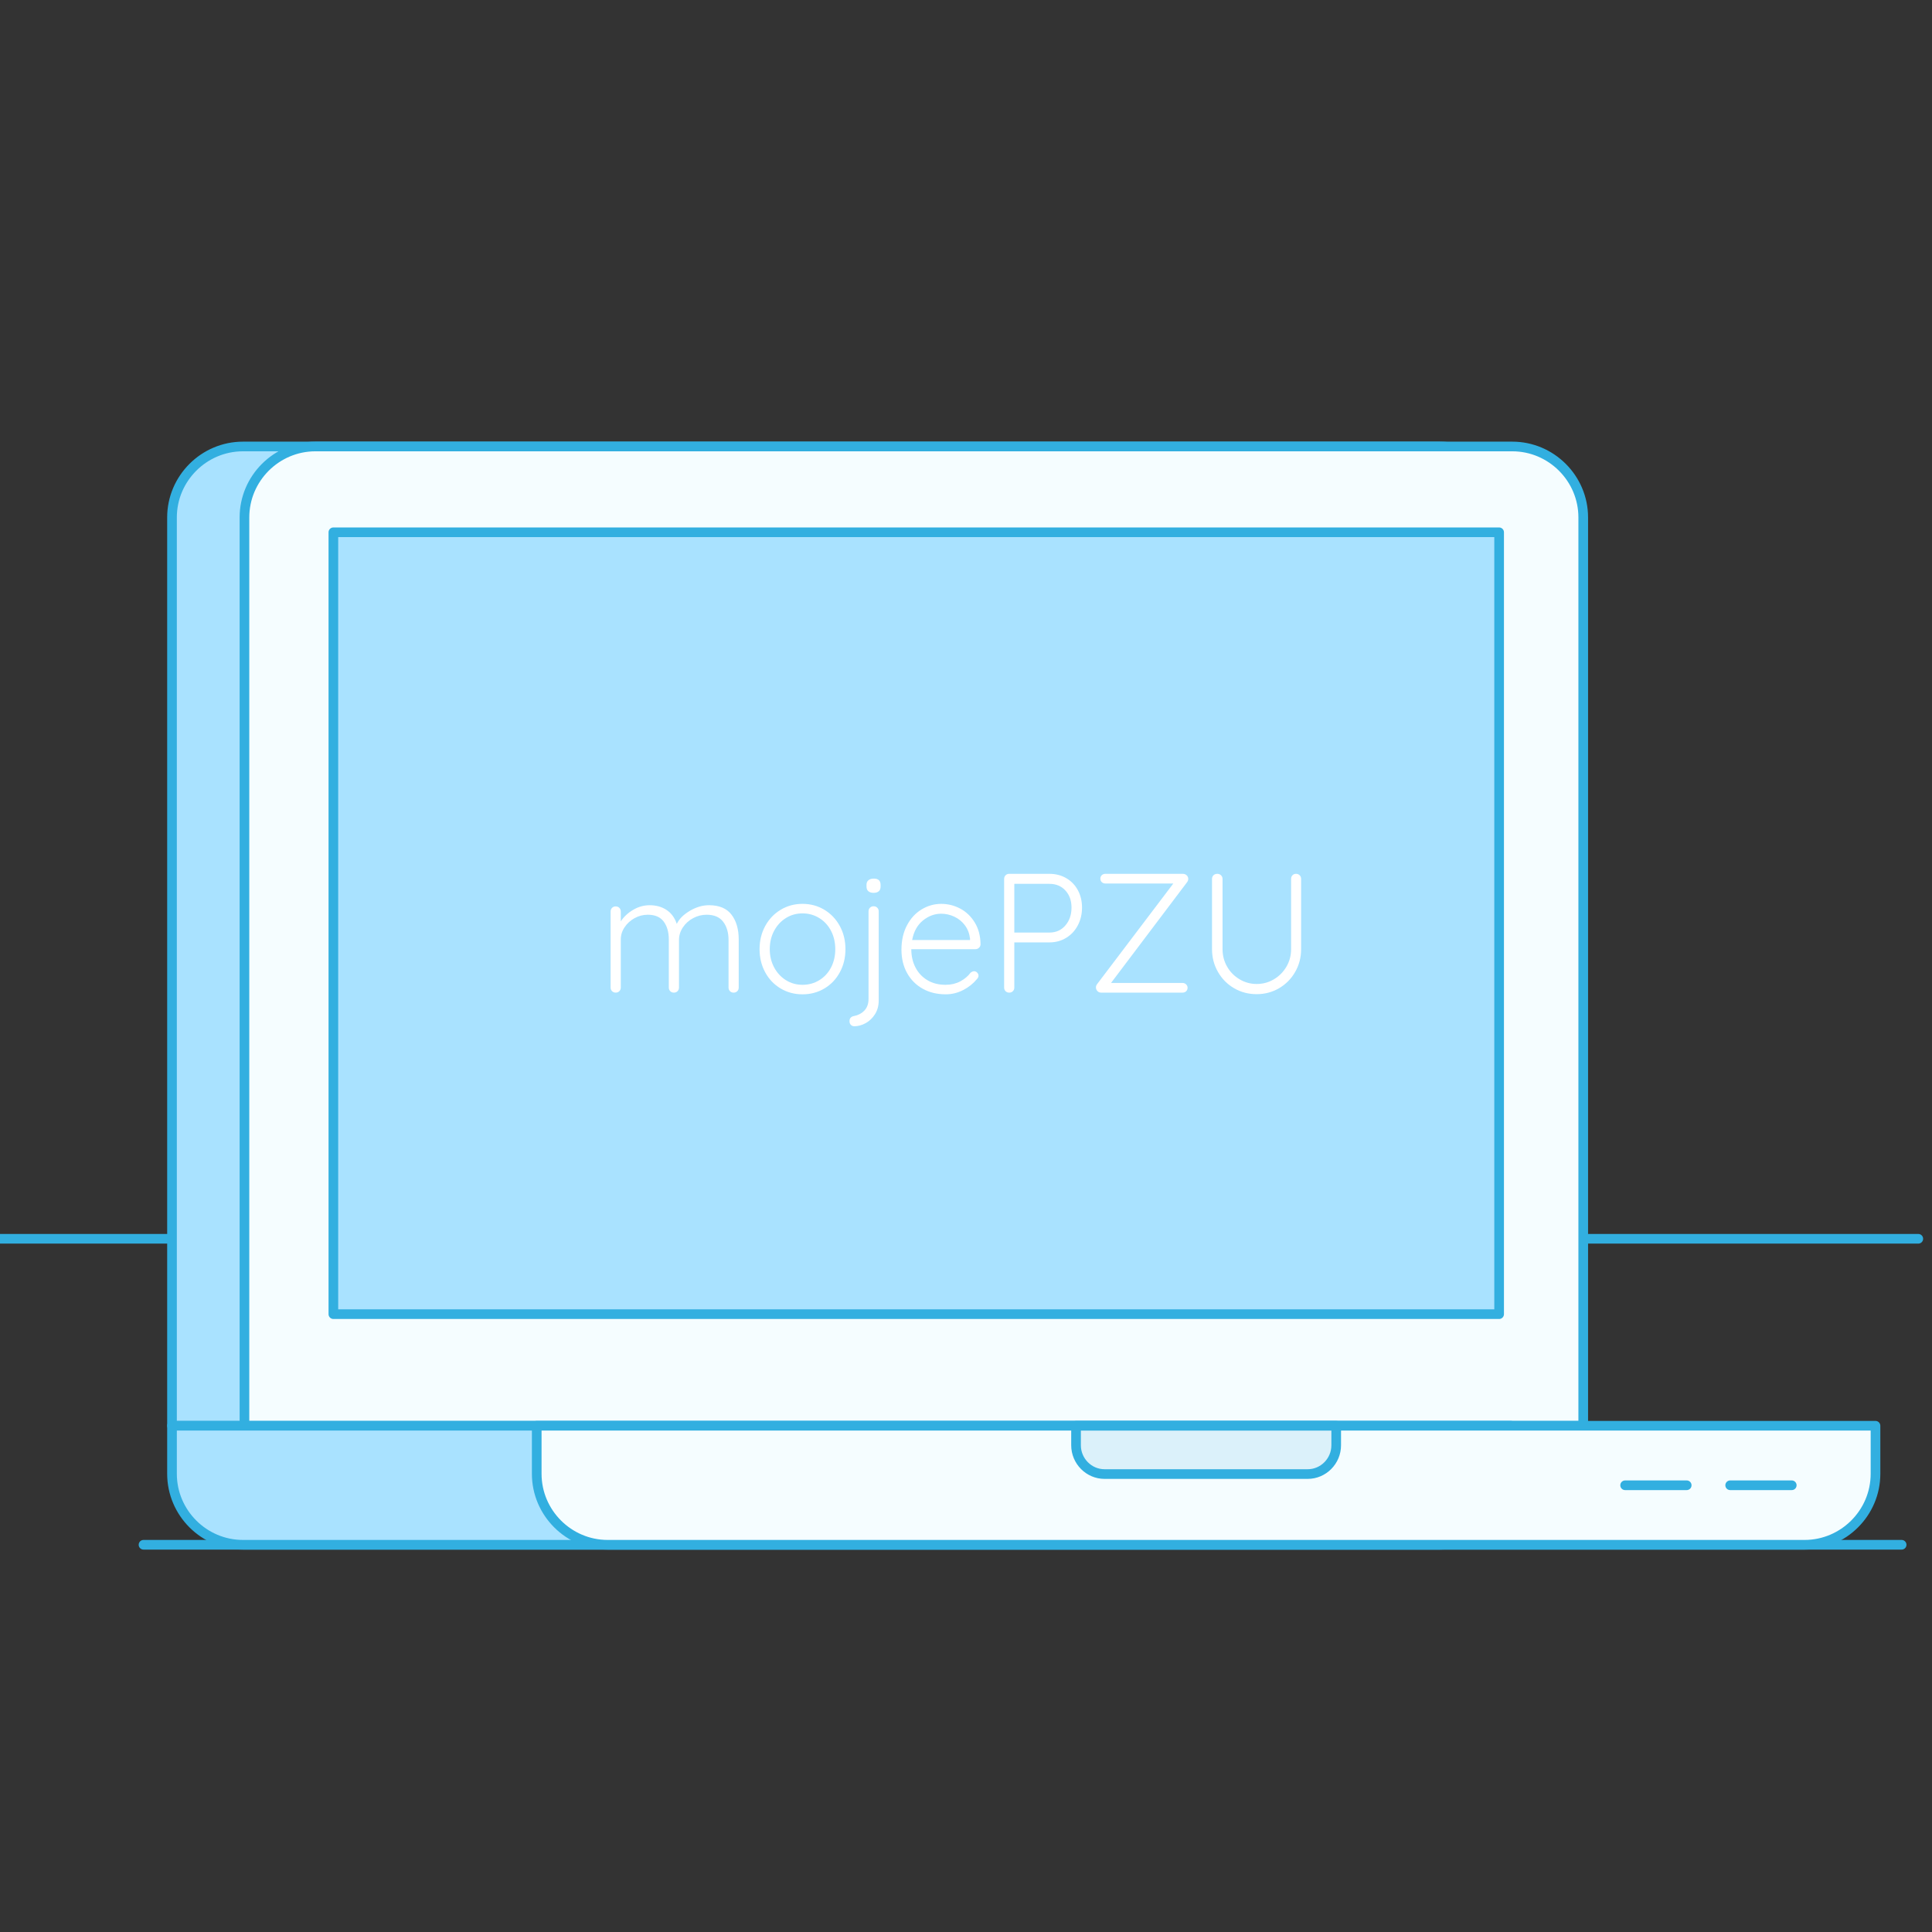 <?xml version="1.0" encoding="utf-8"?>
<!-- Generator: Adobe Illustrator 23.1.0, SVG Export Plug-In . SVG Version: 6.00 Build 0)  -->
<svg version="1.1" id="Warstwa_1" xmlns="http://www.w3.org/2000/svg" xmlns:xlink="http://www.w3.org/1999/xlink" x="0px" y="0px"
	 viewBox="0 0 200 200" enable-background="new 0 0 200 200" xml:space="preserve">
<rect x="0" y="0" width="200" height="200" fill="#333333" stroke="none"/>
<g id="Warstwa_35">
	<g>
		
			<line fill="none" stroke="#32AFE0" stroke-linecap="round" stroke-linejoin="round" stroke-miterlimit="10" x1="-0.419" y1="128.238" x2="198.581" y2="128.238"/>
		
			<line fill="none" stroke="#32AFE0" stroke-linecap="round" stroke-linejoin="round" stroke-miterlimit="10" x1="14.857" y1="159.914" x2="196.857" y2="159.914"/>
		<path fill="#A9E2FF" d="M149.05,46.219H25.152c-4.041,0-7.346,3.307-7.346,7.346v94.029h138.59v-94.03
			C156.396,49.525,153.091,46.219,149.05,46.219"/>
		<path fill="none" stroke="#32AFE0" stroke-linecap="round" stroke-linejoin="round" stroke-miterlimit="10" d="M149.05,46.219
			H25.152c-4.041,0-7.346,3.307-7.346,7.346v94.029h138.59v-94.03C156.396,49.525,153.091,46.219,149.05,46.219z"/>
		<path fill="#F5FDFF" d="M156.55,46.219H32.652c-4.041,0-7.346,3.307-7.346,7.346v94.029h138.59v-94.03
			C163.896,49.525,160.591,46.219,156.55,46.219"/>
		<path fill="none" stroke="#32AFE0" stroke-linecap="round" stroke-linejoin="round" stroke-miterlimit="10" d="M156.55,46.219
			H32.652c-4.041,0-7.346,3.307-7.346,7.346v94.029h138.59v-94.03C163.896,49.525,160.591,46.219,156.55,46.219z"/>
		<path fill="#A9E2FF" d="M25.152,159.914H149.05c4.041,0,7.346-3.306,7.346-7.346v-4.975H17.806v4.975
			C17.806,156.608,21.111,159.914,25.152,159.914"/>
		<path fill="none" stroke="#32AFE0" stroke-linecap="round" stroke-linejoin="round" stroke-miterlimit="10" d="M25.152,159.914
			H149.05c4.041,0,7.346-3.306,7.346-7.346v-4.975H17.806v4.975C17.806,156.608,21.111,159.914,25.152,159.914z"/>
		<path fill="#F5FDFF" d="M62.907,159.914h123.898c4.041,0,7.346-3.306,7.346-7.346v-4.975H55.562v4.975
			C55.562,156.608,58.868,159.914,62.907,159.914"/>
		<path fill="none" stroke="#32AFE0" stroke-linecap="round" stroke-linejoin="round" stroke-miterlimit="10" d="M62.907,159.914
			h123.898c4.041,0,7.346-3.306,7.346-7.346v-4.975H55.562v4.975C55.562,156.608,58.868,159.914,62.907,159.914z"/>
		<path fill="#DBF1FA" d="M114.343,152.594h21.027c1.625,0,2.953-1.34,2.953-2.98v-2.02h-26.932v2.02
			C111.392,151.254,112.72,152.594,114.343,152.594"/>
		<path fill="none" stroke="#32AFE0" stroke-linecap="round" stroke-linejoin="round" stroke-miterlimit="10" d="M114.343,152.594
			h21.027c1.625,0,2.953-1.34,2.953-2.98v-2.02h-26.932v2.02C111.392,151.254,112.72,152.594,114.343,152.594z"/>
		<rect x="34.511" y="55.102" fill="#A9E2FF" width="120.678" height="80.939"/>
		
			<rect x="34.511" y="55.102" fill="none" stroke="#32AFE0" stroke-linecap="round" stroke-linejoin="round" stroke-miterlimit="10" width="120.678" height="80.939"/>
		
			<line fill="none" stroke="#32AFE0" stroke-linecap="round" stroke-linejoin="round" stroke-miterlimit="10" x1="185.482" y1="153.754" x2="179.107" y2="153.754"/>
		
			<line fill="none" stroke="#32AFE0" stroke-linecap="round" stroke-linejoin="round" stroke-miterlimit="10" x1="174.607" y1="153.754" x2="168.232" y2="153.754"/>
	</g>
</g>
<g id="Warstwa_28">
	<g enable-background="new    ">
		<path fill="#FFFFFF" d="M75.725,94.685c0.498,0.649,0.747,1.508,0.747,2.573v4.972c0,0.152-0.05,0.278-0.149,0.378
			c-0.1,0.1-0.226,0.149-0.378,0.149s-0.278-0.05-0.377-0.149c-0.1-0.1-0.149-0.226-0.149-0.378v-4.919
			c0-0.772-0.185-1.402-0.554-1.889c-0.369-0.485-0.939-0.729-1.713-0.729c-0.492,0-0.957,0.117-1.396,0.352
			c-0.439,0.234-0.793,0.553-1.063,0.957s-0.404,0.841-0.404,1.309v4.919c0,0.152-0.05,0.278-0.149,0.378s-0.226,0.149-0.377,0.149
			c-0.152,0-0.279-0.05-0.378-0.149c-0.1-0.1-0.149-0.226-0.149-0.378v-4.972c0-0.761-0.176-1.379-0.527-1.854
			c-0.352-0.474-0.902-0.711-1.651-0.711c-0.48,0-0.934,0.117-1.362,0.352c-0.427,0.234-0.773,0.547-1.036,0.939
			c-0.264,0.393-0.396,0.817-0.396,1.273v4.972c0,0.152-0.05,0.278-0.149,0.378s-0.226,0.149-0.377,0.149
			c-0.152,0-0.278-0.05-0.378-0.149s-0.149-0.226-0.149-0.378v-7.87c0-0.152,0.05-0.278,0.149-0.378s0.226-0.149,0.378-0.149
			c0.152,0,0.278,0.05,0.377,0.149s0.149,0.226,0.149,0.378v1.019c0.316-0.479,0.744-0.878,1.283-1.194
			c0.539-0.316,1.106-0.475,1.704-0.475c0.679,0,1.265,0.164,1.756,0.492c0.492,0.328,0.843,0.809,1.054,1.44
			c0.246-0.515,0.697-0.966,1.353-1.353c0.656-0.387,1.317-0.58,1.985-0.58C74.451,93.709,75.227,94.034,75.725,94.685z"/>
		<path fill="#FFFFFF" d="M86.941,100.648c-0.386,0.715-0.919,1.273-1.599,1.678s-1.435,0.606-2.266,0.606
			c-0.832,0-1.587-0.202-2.267-0.606s-1.212-0.963-1.599-1.678c-0.386-0.714-0.58-1.511-0.58-2.389c0-0.879,0.193-1.675,0.58-2.39
			c0.387-0.714,0.919-1.276,1.599-1.687s1.435-0.615,2.267-0.615c0.832,0,1.587,0.205,2.266,0.615s1.212,0.973,1.599,1.687
			c0.387,0.715,0.58,1.511,0.58,2.39C87.521,99.138,87.328,99.935,86.941,100.648z M86.028,96.362
			c-0.293-0.563-0.7-1.004-1.221-1.326c-0.521-0.322-1.098-0.483-1.73-0.483s-1.207,0.161-1.722,0.483
			c-0.516,0.322-0.922,0.764-1.221,1.326c-0.298,0.562-0.448,1.194-0.448,1.897c0,0.69,0.149,1.317,0.448,1.88
			c0.299,0.562,0.706,1.004,1.221,1.326c0.515,0.322,1.089,0.482,1.722,0.482s1.209-0.157,1.73-0.474
			c0.521-0.316,0.928-0.756,1.221-1.317c0.293-0.563,0.439-1.195,0.439-1.897C86.467,97.557,86.321,96.924,86.028,96.362z"/>
		<path fill="#FFFFFF" d="M88.083,106.095c-0.093-0.094-0.141-0.211-0.141-0.352v-0.07c0-0.129,0.042-0.237,0.123-0.325
			c0.082-0.087,0.193-0.144,0.334-0.166c0.433-0.082,0.793-0.272,1.081-0.571c0.287-0.299,0.43-0.7,0.43-1.203v-9.065
			c0-0.152,0.05-0.278,0.149-0.378c0.099-0.1,0.225-0.149,0.377-0.149s0.278,0.05,0.378,0.149s0.149,0.226,0.149,0.378v9.224
			c0,0.538-0.126,1.01-0.378,1.414c-0.252,0.403-0.574,0.714-0.966,0.931c-0.392,0.217-0.788,0.325-1.186,0.325
			C88.294,106.235,88.177,106.188,88.083,106.095z M89.893,92.26c-0.129-0.111-0.193-0.272-0.193-0.482v-0.176
			c0-0.211,0.067-0.372,0.202-0.483s0.319-0.167,0.553-0.167c0.468,0,0.703,0.217,0.703,0.65v0.176c0,0.21-0.062,0.371-0.185,0.482
			s-0.302,0.167-0.536,0.167S90.021,92.371,89.893,92.26z"/>
		<path fill="#FFFFFF" d="M101.347,98.11c-0.104,0.1-0.228,0.149-0.369,0.149h-6.641c0,0.702,0.143,1.332,0.43,1.889
			c0.287,0.556,0.697,0.995,1.23,1.317c0.533,0.322,1.162,0.482,1.889,0.482c0.562,0,1.065-0.116,1.511-0.351
			c0.445-0.234,0.802-0.533,1.072-0.896c0.128-0.105,0.251-0.158,0.369-0.158s0.222,0.047,0.317,0.141
			c0.093,0.094,0.141,0.199,0.141,0.316c0,0.129-0.06,0.252-0.176,0.369c-0.375,0.457-0.847,0.832-1.415,1.124
			c-0.568,0.293-1.168,0.439-1.8,0.439c-0.902,0-1.699-0.193-2.39-0.58s-1.229-0.928-1.616-1.625
			c-0.386-0.696-0.58-1.502-0.58-2.415c0-0.961,0.19-1.801,0.571-2.521c0.381-0.72,0.887-1.271,1.52-1.651
			c0.632-0.38,1.306-0.571,2.02-0.571c0.703,0,1.362,0.165,1.977,0.492c0.615,0.328,1.115,0.809,1.502,1.44
			c0.387,0.633,0.585,1.383,0.597,2.249C101.505,97.891,101.452,98.011,101.347,98.11z M95.541,95.29
			c-0.58,0.469-0.952,1.143-1.115,2.021h5.991V97.17c-0.059-0.526-0.234-0.986-0.527-1.379s-0.659-0.69-1.098-0.896
			c-0.439-0.205-0.894-0.308-1.362-0.308C96.75,94.588,96.121,94.822,95.541,95.29z"/>
		<path fill="#FFFFFF" d="M110.377,90.907c0.516,0.299,0.917,0.715,1.204,1.247c0.286,0.533,0.43,1.134,0.43,1.801
			c0,0.668-0.144,1.277-0.43,1.827c-0.287,0.551-0.688,0.984-1.204,1.3c-0.515,0.316-1.095,0.475-1.739,0.475h-3.636v4.673
			c0,0.152-0.051,0.278-0.149,0.378c-0.1,0.1-0.226,0.149-0.378,0.149s-0.278-0.05-0.378-0.149s-0.149-0.226-0.149-0.378V90.986
			c0-0.152,0.05-0.278,0.149-0.378s0.226-0.149,0.378-0.149h4.163C109.282,90.459,109.862,90.608,110.377,90.907z M110.289,95.8
			c0.422-0.492,0.633-1.106,0.633-1.845c0-0.726-0.211-1.317-0.633-1.774c-0.421-0.456-0.972-0.685-1.651-0.685h-3.636v5.042h3.636
			C109.317,96.538,109.868,96.292,110.289,95.8z"/>
		<path fill="#FFFFFF" d="M122.789,101.905c0.099,0.1,0.149,0.213,0.149,0.342c0,0.152-0.051,0.275-0.149,0.369
			c-0.1,0.094-0.226,0.141-0.378,0.141h-8.415c-0.164,0-0.296-0.056-0.396-0.167s-0.149-0.237-0.149-0.378
			c0-0.105,0.035-0.211,0.105-0.315l7.905-10.436h-7.026c-0.152,0-0.278-0.047-0.378-0.141s-0.149-0.217-0.149-0.369
			c0-0.141,0.05-0.258,0.149-0.352s0.226-0.141,0.378-0.141h7.993c0.176,0,0.316,0.053,0.422,0.158s0.157,0.229,0.157,0.369
			c0,0.105-0.034,0.211-0.104,0.316l-7.889,10.453h7.396C122.563,101.756,122.689,101.806,122.789,101.905z"/>
		<path fill="#FFFFFF" d="M134.542,90.608c0.1,0.1,0.149,0.226,0.149,0.378v7.273c0,0.854-0.205,1.64-0.615,2.354
			c-0.41,0.715-0.966,1.277-1.669,1.687c-0.702,0.41-1.476,0.615-2.318,0.615c-0.855,0-1.635-0.205-2.337-0.615
			c-0.703-0.409-1.259-0.972-1.669-1.687c-0.41-0.714-0.615-1.499-0.615-2.354v-7.273c0-0.152,0.05-0.278,0.149-0.378
			s0.237-0.149,0.413-0.149c0.141,0,0.264,0.05,0.369,0.149s0.158,0.226,0.158,0.378v7.273c0,0.655,0.158,1.259,0.474,1.81
			c0.316,0.55,0.747,0.986,1.292,1.309c0.544,0.322,1.133,0.483,1.766,0.483c0.644,0,1.238-0.161,1.782-0.483
			c0.545-0.322,0.979-0.759,1.301-1.309c0.321-0.551,0.482-1.154,0.482-1.81v-7.273c0-0.152,0.047-0.278,0.141-0.378
			s0.217-0.149,0.369-0.149S134.442,90.509,134.542,90.608z"/>
	</g>
</g>
</svg>
